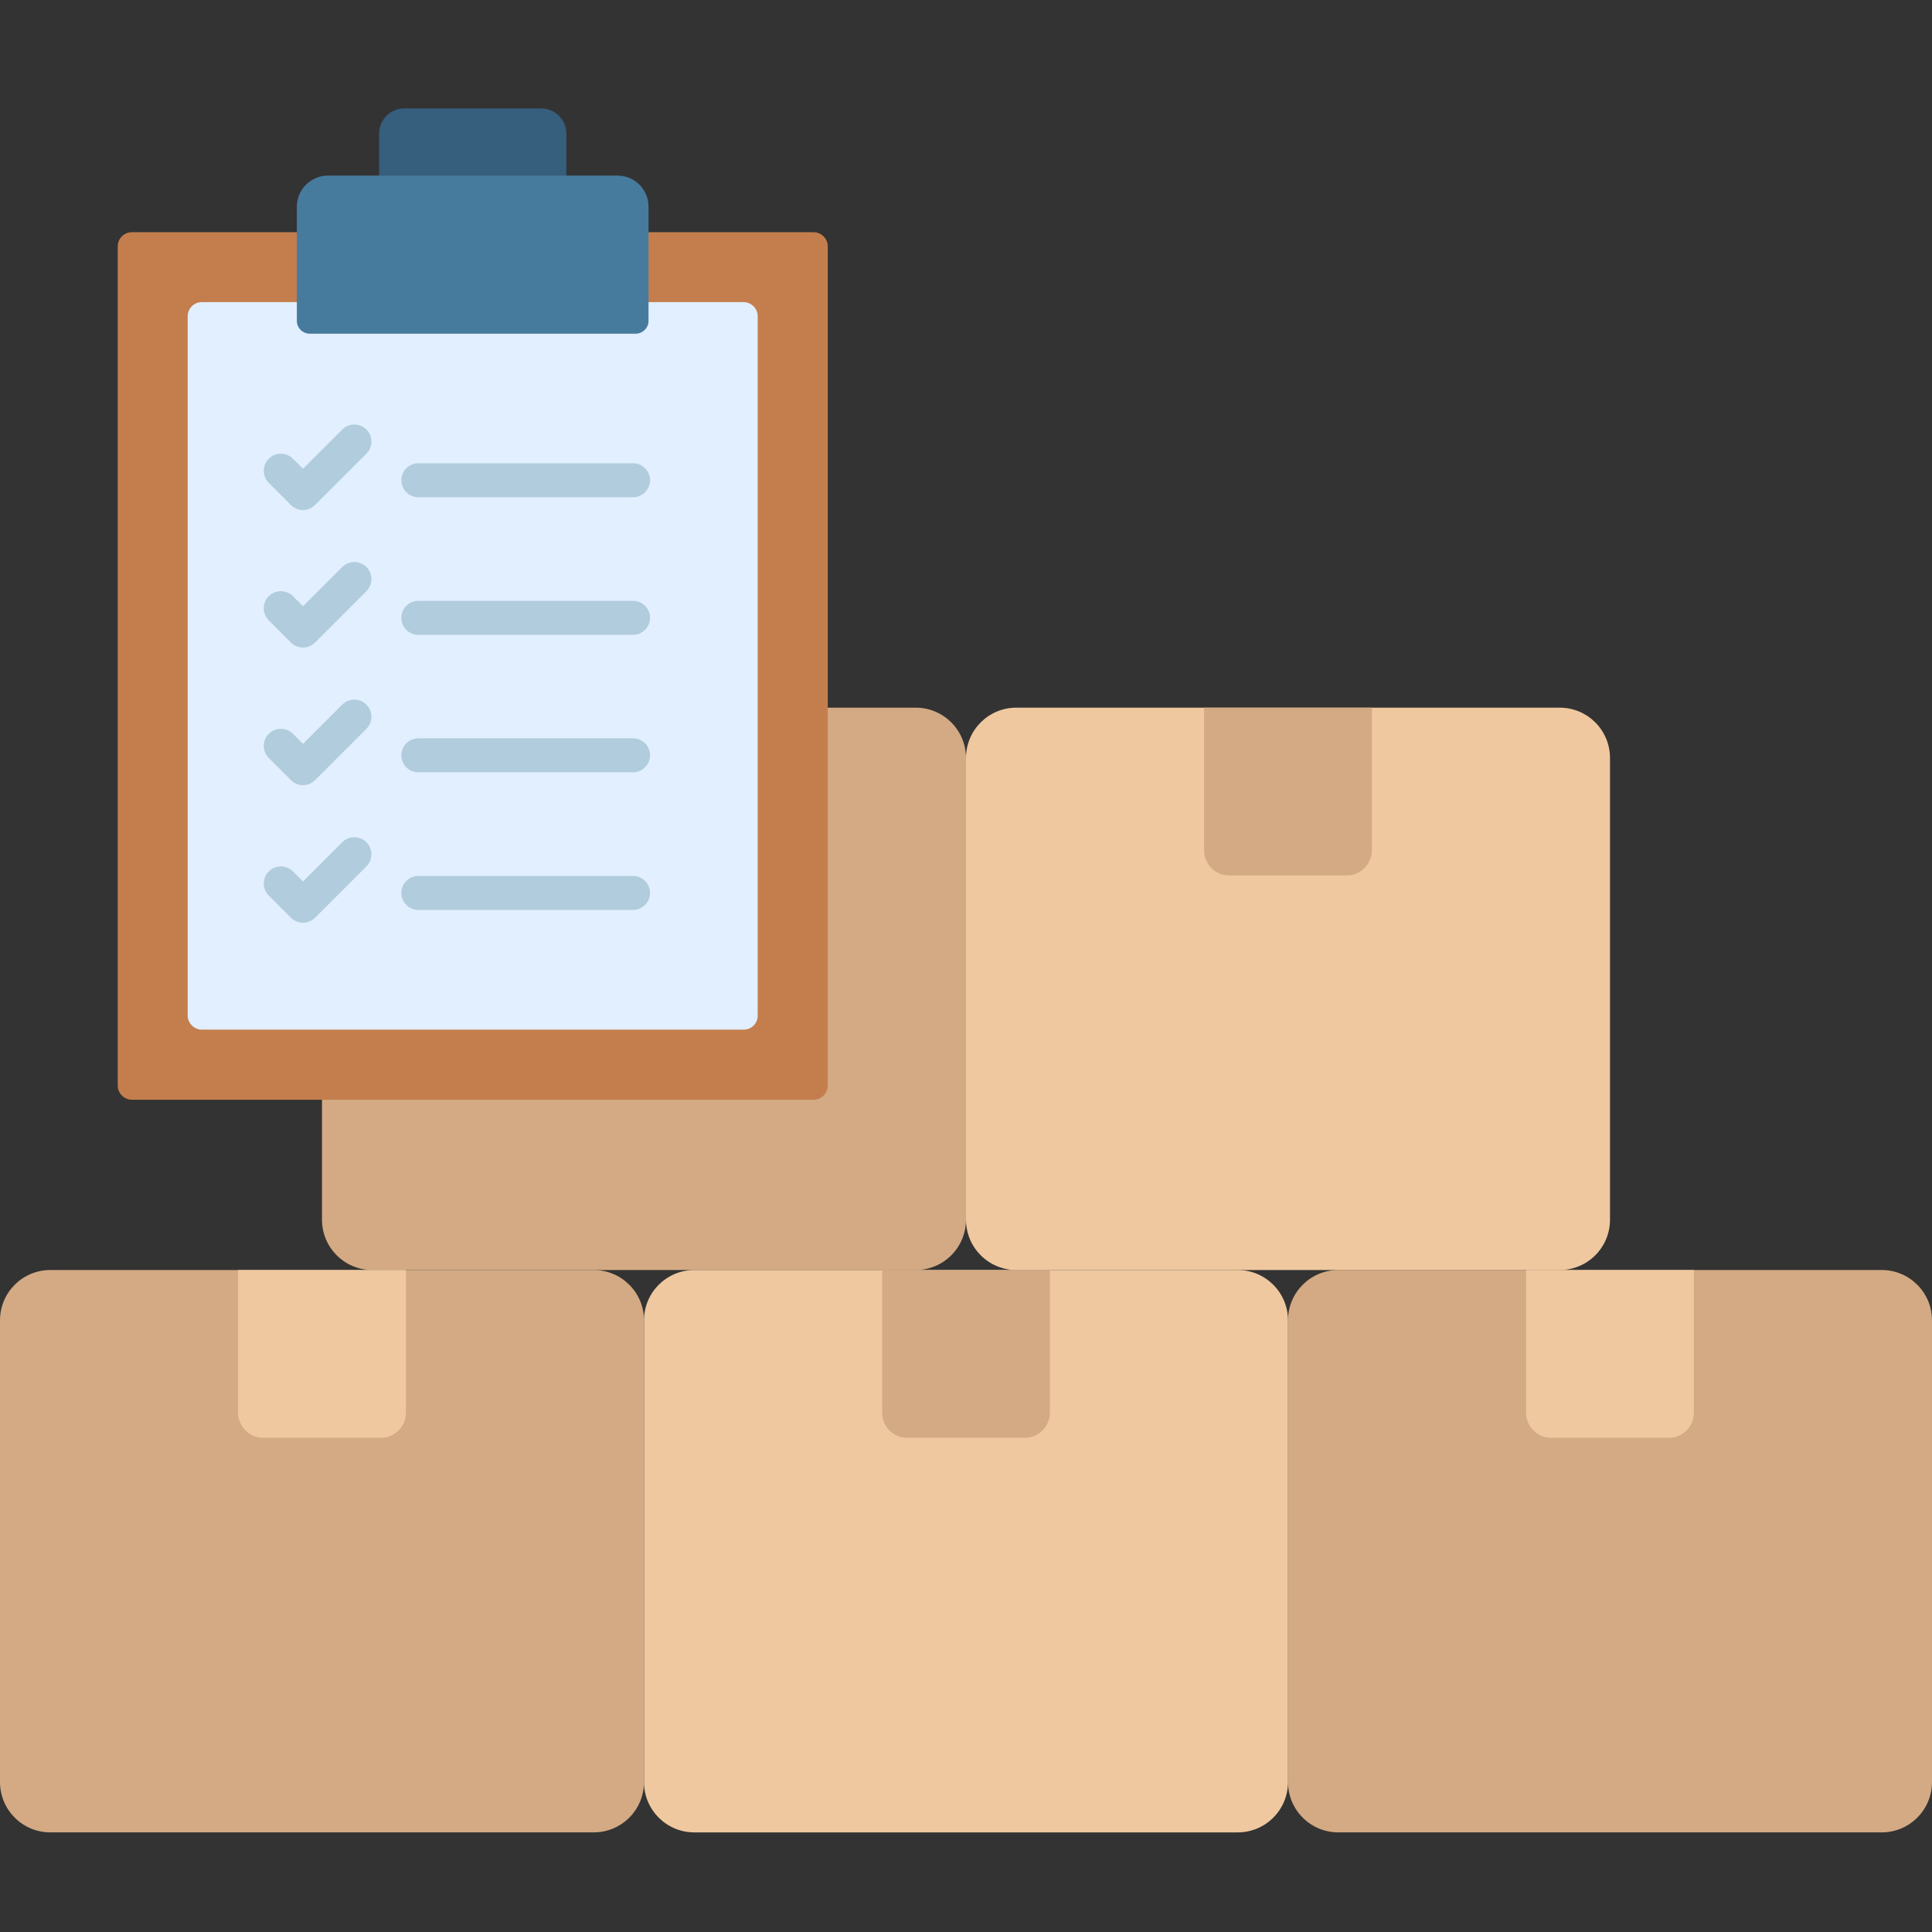 <svg width="196" height="196" viewBox="0 0 196 196" fill="none" xmlns="http://www.w3.org/2000/svg">
<rect x="0" y="0" width="196" height="196" fill="#333333" stroke="none"/>
<path d="M190.895 185.894H135.77C132.95 185.894 130.666 183.61 130.666 180.79V133.946C130.666 131.126 132.95 128.842 135.77 128.842H190.895C193.715 128.842 195.999 131.126 195.999 133.946V180.79C195.999 183.61 193.715 185.894 190.895 185.894Z" fill="#D3AA84"/>
<path d="M169.293 145.864H157.374C155.958 145.864 154.822 144.729 154.822 143.312V128.842H171.845V143.312C171.845 144.716 170.709 145.864 169.293 145.864Z" fill="#EFC8A0"/>
<path d="M158.229 128.843H103.104C100.284 128.843 98 126.559 98 123.739V76.895C98 74.075 100.284 71.791 103.104 71.791H158.229C161.049 71.791 163.333 74.075 163.333 76.895V123.739C163.333 126.559 161.049 128.843 158.229 128.843Z" fill="#EFC8A0"/>
<path d="M136.625 88.814H124.707C123.291 88.814 122.155 87.665 122.155 86.262V71.791H139.177V86.262C139.177 87.665 138.042 88.814 136.625 88.814ZM92.895 128.843H37.77C34.95 128.843 32.666 126.559 32.666 123.739V76.895C32.666 74.075 34.95 71.791 37.77 71.791H92.895C95.715 71.791 97.999 74.075 97.999 76.895V123.739C97.999 126.559 95.715 128.843 92.895 128.843Z" fill="#D3AA84"/>
<path d="M71.293 88.814H59.374C57.971 88.814 56.822 87.665 56.822 86.262V71.791H73.845V86.262C73.845 87.665 72.709 88.814 71.293 88.814ZM125.563 185.895H70.438C67.618 185.895 65.333 183.611 65.333 180.791V133.947C65.333 131.127 67.618 128.843 70.438 128.843H125.563C128.383 128.843 130.667 131.127 130.667 133.947V180.791C130.667 183.611 128.383 185.895 125.563 185.895Z" fill="#EFC8A0"/>
<path d="M103.959 145.864H92.041C90.637 145.864 89.489 144.729 89.489 143.312V128.842H106.511V143.312C106.511 144.716 105.376 145.864 103.959 145.864ZM60.229 185.894H5.104C2.284 185.894 0 183.61 0 180.79V133.946C0 131.126 2.284 128.842 5.104 128.842H60.229C63.049 128.842 65.333 131.126 65.333 133.946V180.79C65.333 183.61 63.049 185.894 60.229 185.894Z" fill="#D3AA84"/>
<path d="M38.627 145.864H26.708C25.305 145.864 24.156 144.729 24.156 143.312V128.842H41.179V143.312C41.179 144.716 40.043 145.864 38.627 145.864Z" fill="#EFC8A0"/>
<path d="M83.976 24.999V110.124C83.976 110.915 83.338 111.566 82.534 111.566H13.385C12.594 111.566 11.943 110.915 11.943 110.124V24.999C11.943 24.207 12.581 23.557 13.385 23.557H82.521C83.325 23.557 83.976 24.195 83.976 24.999Z" fill="#C47E4D"/>
<path d="M75.44 104.457H20.481C19.69 104.457 19.039 103.806 19.039 103.015V32.092C19.039 31.301 19.677 30.65 20.481 30.65H75.427C76.219 30.65 76.869 31.288 76.869 32.092V103.015C76.882 103.819 76.231 104.457 75.44 104.457Z" fill="#E1EFFF"/>
<path d="M64.223 50.443H42.441C41.484 50.443 40.718 49.664 40.718 48.72C40.718 47.763 41.497 46.997 42.441 46.997H64.223C65.18 46.997 65.946 47.776 65.946 48.72C65.946 49.664 65.167 50.443 64.223 50.443ZM30.74 51.744C30.28 51.744 29.846 51.566 29.515 51.234L27.269 48.988C26.593 48.312 26.593 47.214 27.269 46.538C27.945 45.862 29.043 45.862 29.719 46.538L30.74 47.559L34.721 43.578C35.397 42.901 36.495 42.901 37.171 43.578C37.847 44.254 37.847 45.351 37.171 46.028L31.952 51.234C31.633 51.553 31.199 51.744 30.74 51.744ZM64.223 64.403H42.441C41.484 64.403 40.718 63.624 40.718 62.68C40.718 61.723 41.497 60.957 42.441 60.957H64.223C65.18 60.957 65.946 61.736 65.946 62.68C65.946 63.624 65.167 64.403 64.223 64.403ZM30.74 65.692C30.293 65.692 29.859 65.526 29.515 65.181L27.269 62.935C26.593 62.259 26.593 61.162 27.269 60.485C27.945 59.809 29.043 59.809 29.719 60.485L30.74 61.506L34.721 57.525C35.397 56.848 36.495 56.848 37.171 57.525C37.847 58.201 37.847 59.299 37.171 59.975L31.965 65.181C31.62 65.526 31.174 65.692 30.74 65.692ZM64.223 78.35H42.441C41.484 78.35 40.718 77.572 40.718 76.627C40.718 75.67 41.497 74.905 42.441 74.905H64.223C65.18 74.905 65.946 75.683 65.946 76.627C65.946 77.572 65.167 78.35 64.223 78.35ZM30.74 79.651C30.28 79.651 29.846 79.473 29.515 79.141L27.269 76.895C26.593 76.219 26.593 75.122 27.269 74.445C27.945 73.769 29.043 73.769 29.719 74.445L30.74 75.466L34.721 71.485C35.397 70.809 36.495 70.809 37.171 71.485C37.847 72.161 37.847 73.259 37.171 73.935L31.965 79.141C31.633 79.473 31.199 79.651 30.74 79.651ZM64.223 92.31H42.441C41.484 92.31 40.718 91.531 40.718 90.587C40.718 89.63 41.497 88.865 42.441 88.865H64.223C65.18 88.865 65.946 89.643 65.946 90.587C65.946 91.531 65.167 92.31 64.223 92.31ZM30.74 93.611C30.28 93.611 29.846 93.433 29.515 93.101L27.269 90.855C26.593 90.179 26.593 89.081 27.269 88.405C27.945 87.729 29.043 87.729 29.719 88.405L30.74 89.426L34.721 85.445C35.397 84.768 36.495 84.768 37.171 85.445C37.847 86.121 37.847 87.218 37.171 87.895L31.965 93.101C31.633 93.42 31.199 93.611 30.74 93.611Z" fill="#B0CCDD"/>
<path d="M57.459 21.566H38.459V13.552C38.459 12.148 39.607 11 41.011 11H54.907C56.311 11 57.459 12.148 57.459 13.552V21.566Z" fill="#365E7D"/>
<path d="M64.479 33.854H31.43C30.702 33.854 30.115 33.267 30.115 32.54V20.966C30.115 19.231 31.532 17.814 33.267 17.814H62.642C64.39 17.814 65.793 19.231 65.793 20.966V32.54C65.806 33.255 65.206 33.854 64.479 33.854Z" fill="#477B9E"/>
</svg>
